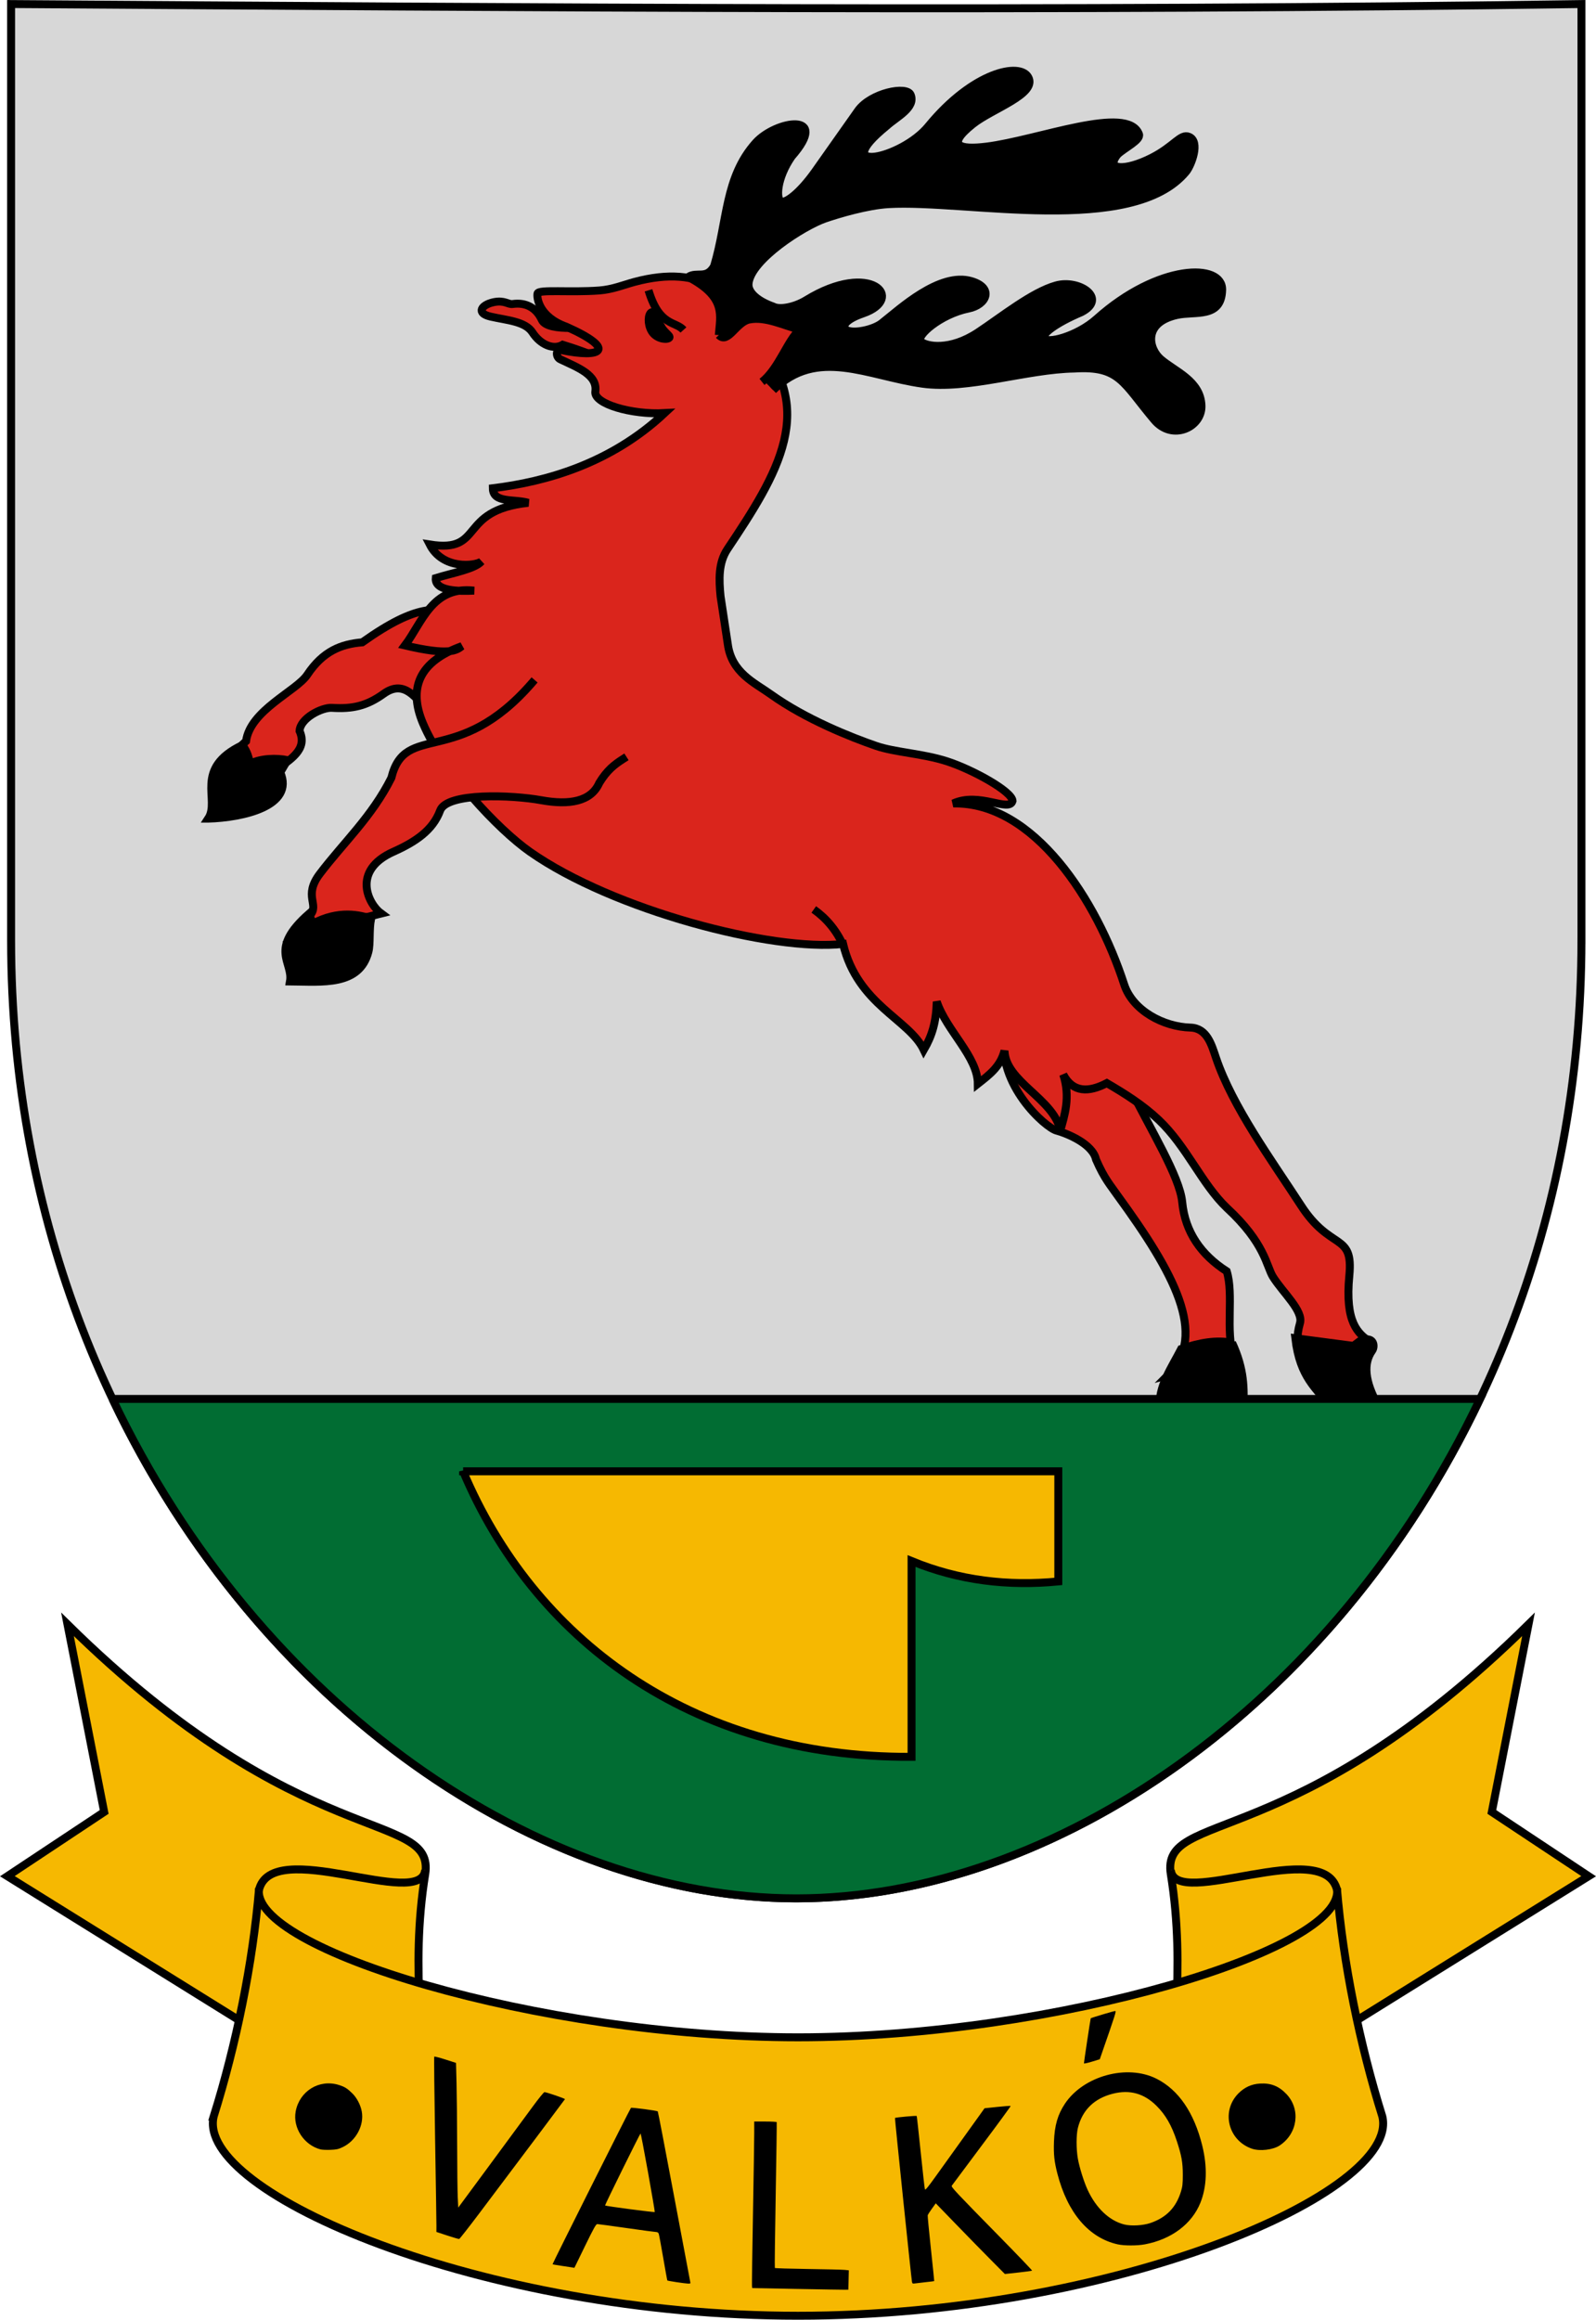 <?xml version="1.0" encoding="UTF-8" standalone="no"?>
<!-- Created with Inkscape (http://www.inkscape.org/) -->

<svg
   xmlns:dc="http://purl.org/dc/elements/1.1/"
   xmlns:cc="http://creativecommons.org/ns#"
   xmlns:rdf="http://www.w3.org/1999/02/22-rdf-syntax-ns#"
   xmlns:svg="http://www.w3.org/2000/svg"
   xmlns="http://www.w3.org/2000/svg"
   xmlns:sodipodi="http://sodipodi.sourceforge.net/DTD/sodipodi-0.dtd"
   xmlns:inkscape="http://www.inkscape.org/namespaces/inkscape"
   width="2008.75"
   height="2917.969"
   id="svg2"
   version="1.1"
   inkscape:version="0.48.5 r10040"
   sodipodi:docname="HUN Valkó Címer.svg">
  <sodipodi:namedview
     id="base"
     pagecolor="#ffffff"
     bordercolor="#666666"
     borderopacity="1.0"
     inkscape:pageopacity="0.0"
     inkscape:pageshadow="2"
     inkscape:zoom="0.097449825"
     inkscape:cx="1838.3202"
     inkscape:cy="959.96286"
     inkscape:document-units="px"
     inkscape:current-layer="layer2"
     showgrid="false"
     inkscape:window-width="1280"
     inkscape:window-height="972"
     inkscape:window-x="-8"
     inkscape:window-y="-8"
     inkscape:window-maximized="1"
     showguides="true"
     inkscape:guide-bbox="true"
     inkscape:snap-object-midpoints="true"
     inkscape:snap-center="true"
     inkscape:snap-global="false"
     inkscape:snap-to-guides="true"
     inkscape:object-nodes="false"
     inkscape:object-paths="true"
     showborder="true"
     fit-margin-top="0"
     fit-margin-left="0"
     fit-margin-right="0"
     fit-margin-bottom="0"
     inkscape:snap-nodes="true"
     inkscape:snap-intersection-paths="true"
     inkscape:snap-smooth-nodes="true">
    <sodipodi:guide
       orientation="1,0"
       position="3300.442,1764.751"
       id="guide20264" />
    <sodipodi:guide
       id="guide3111"
       position="1002.891,2977.313"
       orientation="1,0" />
  </sodipodi:namedview>
  <defs
     id="defs4">
    <clipPath
       clipPathUnits="userSpaceOnUse"
       id="clipPath24002">
      <path
         style="fill:none;stroke:#000000;stroke-width:2;stroke-linecap:round;stroke-miterlimit:4;stroke-dasharray:none;stroke-dashoffset:0"
         d="m 1665.972,698.809 394.727,-120.713 394.727,120.713 c -263.151,0 -526.303,0 -789.454,0 z"
         id="path24004"
         inkscape:connector-curvature="0"
         sodipodi:nodetypes="cccc" />
    </clipPath>
    <clipPath
       clipPathUnits="userSpaceOnUse"
       id="clipPath28558">
      <path
         style="fill:none;stroke:#000000;stroke-width:2;stroke-linecap:round;stroke-miterlimit:4;stroke-dasharray:none;stroke-dashoffset:0"
         d="m 2204.286,240.87 -48.942,-43.097 -100.905,-247.992 -100.905,247.992 -48.942,43.097 c 99.898,0 199.796,0 299.694,0 z"
         id="path28560"
         inkscape:connector-curvature="0"
         sodipodi:nodetypes="cccccc" />
    </clipPath>
    <clipPath
       id="clipPath28558-8"
       clipPathUnits="userSpaceOnUse">
      <path
         sodipodi:nodetypes="cccccc"
         inkscape:connector-curvature="0"
         id="path28560-2"
         d="m 2204.286,240.87 -48.942,-43.097 -100.905,-247.992 -100.905,247.992 -48.942,43.097 c 99.898,0 199.796,0 299.694,0 z"
         style="fill:none;stroke:#000000;stroke-width:2;stroke-linecap:round;stroke-miterlimit:4;stroke-dasharray:none;stroke-dashoffset:0" />
    </clipPath>
    <clipPath
       id="clipPath24002-4"
       clipPathUnits="userSpaceOnUse">
      <path
         sodipodi:nodetypes="cccc"
         inkscape:connector-curvature="0"
         id="path24004-8"
         d="m 1665.972,698.809 394.727,-120.713 394.727,120.713 c -263.151,0 -526.303,0 -789.454,0 z"
         style="fill:none;stroke:#000000;stroke-width:2;stroke-linecap:round;stroke-miterlimit:4;stroke-dasharray:none;stroke-dashoffset:0" />
    </clipPath>
  </defs>
  <g
     transform="translate(1141.309,321)"
     inkscape:label="RASZTER"
     id="layer2"
     inkscape:groupmode="layer"
     style="display:inline" />
  <g
     transform="translate(1141.309,321)"
     id="layer1"
     inkscape:groupmode="layer"
     inkscape:label="Layer 1">
    <path
       sodipodi:nodetypes="cccccc"
       inkscape:connector-curvature="0"
       id="path3021"
       d="m 849.133,861.46 0,-1177.372 c -658.969,9.498 -1317.514,4.325 -1976.468,0 l 0,1177.372 c 0,711.841 526.664,1205.49 988.234,1205.49 461.57,0 988.234,-493.649 988.234,-1205.49 z"
       style="fill:#d7d7d7;fill-opacity:1;stroke:#000000;stroke-width:10;stroke-linecap:butt;stroke-miterlimit:4;stroke-dasharray:none;stroke-dashoffset:0" />
    <g
       id="g3871"
       transform="translate(-4164,0)">
      <path
         sodipodi:nodetypes="cscccccsc"
         inkscape:connector-curvature="0"
         id="path3857"
         d="m 4286.789,979.763 c -9.609,63.876 51.965,117.712 65.491,121.354 14.054,3.784 45.703,16.956 49.886,36.467 10.85,24.904 18.615,32.843 27.21,45.351 70.704,97.085 114.055,175.294 63.491,225.846 l 82.538,-22.675 c -10.678,-33.436 0.392,-78.578 -8.721,-107.957 -32.274,-20.744 -52.423,-49.288 -56.049,-87.05 -3.077,-32.053 -39.798,-91.105 -65.677,-143.308"
         style="fill:#da251c;fill-opacity:1;stroke:#000000;stroke-width:10;stroke-linecap:butt;stroke-miterlimit:4;stroke-dasharray:none;stroke-dashoffset:0" />
      <path
         sodipodi:nodetypes="ccsssssc"
         inkscape:connector-curvature="0"
         id="path3848"
         d="m 3784.106,133.318 c -7.873,-5.82 -43.783,-17.918 -53.13,-20.66 -12.02,7.001 -28.341,-0.385 -38.095,-15.419 -9.188,-14.162 -32.012,-15.233 -52.607,-19.954 -19.083,-4.375 -11.672,-14.89 3.628,-18.14 13.914,-2.956 18.125,3.102 24.036,2.268 16.277,-2.299 29.507,4.287 36.734,20.036 7.247,15.791 63.548,9.723 78.967,3.734"
         style="fill:#da251c;fill-opacity:1;stroke:#000000;stroke-width:10;stroke-linecap:butt;stroke-miterlimit:4;stroke-dasharray:none;stroke-dashoffset:0" />
      <path
         sodipodi:nodetypes="ccscccccssc"
         inkscape:connector-curvature="0"
         id="path3846"
         d="m 3603.103,447.786 c -32.9,-1.846 -53.013,-11.517 -124.499,39.199 -26.745,2.211 -49.454,11.195 -69.191,40.819 -13.613,20.432 -71.855,44.545 -77.039,83.528 l -17.317,16.034 22.523,21.806 29.502,0 c 21.849,-14.828 43.042,-27.573 32.633,-50.667 0.785,-16.175 28.218,-29.909 40.793,-29.127 25.896,1.611 43.615,-2.253 65.107,-17.692 27.276,-19.594 41.696,8.787 55.798,20.523"
         style="fill:#da251c;fill-opacity:1;stroke:#000000;stroke-width:10;stroke-linecap:butt;stroke-miterlimit:4;stroke-dasharray:none;stroke-dashoffset:0" />
      <path
         sodipodi:nodetypes="csscsccccccccsscccccccccssscssscsccsssccssscsc"
         inkscape:connector-curvature="0"
         id="path3840"
         d="m 4658.85,1377.942 c -3.001,-7.488 -4.89,-17.543 0,-34.467 4.481,-15.508 -21.301,-38.184 -33.909,-58.235 -8.491,-13.504 -9.64,-42.12 -58.153,-86.887 -31.518,-30.008 -50.484,-77.363 -85.713,-110.656 -19.843,-18.752 -42.481,-32.949 -65.305,-46.258 -22.664,11.79 -42.741,12.263 -54.874,-10.884 9.502,28.864 1.32,52.327 -3.628,70.294 -8.396,-39.902 -69.119,-60.953 -70.294,-100.225 -5.279,20.157 -18.565,29.93 -33.559,41.723 -0.189,-34.142 -39.502,-66.947 -51.7,-103.4 -0.776,26.304 -5.983,42.837 -16.326,60.77 -18.641,-38.915 -83.248,-56.589 -101.586,-133.331 -88.709,9.894 -289.568,-42.584 -394.051,-115.886 -40.822,-28.64 -109.444,-101.784 -134.738,-161.661 -18.681,-44.224 -4.89,-77.725 48.979,-97.05 -6.752,5.371 -15.881,12.273 -71.654,-0.907 21.447,-28.375 34.328,-75.099 87.073,-68.933 -19.155,0.96 -49.782,0.819 -48.235,-15.768 20.975,-6.506 48.893,-11.277 57.464,-20.884 -7.553,5.613 -48.676,10.819 -65.092,-21.396 69.75,11.188 34.209,-42.834 124.052,-52.421 -17.919,-5.142 -44.481,0.741 -44.607,-18.326 66.981,-8.247 148.05,-30.786 216.241,-94.515 -41.812,2.343 -89.43,-11.736 -87.259,-27.024 2.983,-21.004 -21.568,-29.968 -44.095,-40.653 -6.072,-2.88 -5.473,-13.013 0.372,-11.768 53.35,11.361 70.451,-1.2 7.256,-29.21 -35.222,-12.547 -37.324,-37.137 -36.281,-41.723 1.266,-5.568 40.949,-1.102 77.881,-3.888 16.569,-1.25 31.071,-7.232 43.659,-10.624 88.179,-23.762 127.36,17.049 148.564,68.049 84.893,89.583 32.313,173.103 -31.106,268 -11.621,17.388 -10.651,38.625 -8.617,59.409 l 9.07,59.863 c 4.7,36.135 33.357,48.421 54.421,63.491 43.544,31.154 101.04,53.978 132.424,64.747 23.659,8.119 58.289,9.424 89.01,19.313 32.255,10.382 81.821,37.763 82.578,49.806 -4.071,14.954 -41.873,-11.764 -74.701,3.256 101.355,-2.188 180.741,121.515 215.125,227.497 10.819,33.347 49.947,53.477 83.445,54.421 20.869,0.588 26.607,21.542 32.199,38.095 20.81,61.602 70.515,129.512 106.574,185.031 37.82,58.98 66.549,33.78 61.223,88.887 -5.707,59.054 10.832,72.975 26.385,83.445"
         style="fill:#da251c;fill-opacity:1;stroke:#000000;stroke-width:10;stroke-linecap:butt;stroke-miterlimit:4;stroke-dasharray:none;stroke-dashoffset:0" />
      <path
         sodipodi:nodetypes="ccssscccscc"
         inkscape:connector-curvature="0"
         id="path3842"
         d="m 3806.978,633.703 c -10.911,6.991 -20.226,14.037 -30.068,30.22 -10.234,23.241 -37.412,28.159 -73.115,21.654 -36.223,-6.599 -118.657,-9.97 -127.14,12.979 -9.228,24.965 -31.12,39.468 -58.853,51.874 -53.379,23.877 -31.201,66.191 -15.393,77.68 l -110.727,27.502 20.937,-24.937 c 12.798,-13.892 -8.963,-24.09 12.675,-52.591 29.665,-39.072 65.554,-71.864 89.942,-120.575 17.492,-71.369 83.144,-11.387 177.014,-119.444"
         style="fill:#da251c;fill-opacity:1;stroke:#000000;stroke-width:10;stroke-linecap:square;stroke-miterlimit:4;stroke-dasharray:none;stroke-dashoffset:0" />
      <path
         sodipodi:nodetypes="cc"
         inkscape:connector-curvature="0"
         id="path3844"
         d="m 4046.921,822.979 c 15.684,11.073 28.354,25.914 37.199,45.536"
         style="fill:none;stroke:#000000;stroke-width:10;stroke-linecap:butt;stroke-miterlimit:4;stroke-dasharray:none;stroke-dashoffset:0" />
      <path
         sodipodi:nodetypes="cc"
         inkscape:connector-curvature="0"
         id="path3850"
         d="m 3838.91,44.178 c 13.749,45.667 33.733,38.503 43.99,49.886"
         style="fill:none;stroke:#000000;stroke-width:10;stroke-linecap:butt;stroke-miterlimit:4;stroke-dasharray:none;stroke-dashoffset:0" />
      <path
         sodipodi:nodetypes="ccssc"
         inkscape:connector-curvature="0"
         id="path3854"
         d="m 3854.527,89.494 c 5.401,9.228 13.8,12.656 9.808,14.93 -3.991,2.273 -16.141,0.263 -21.542,-8.965 -5.401,-9.228 -4.277,-21.273 -0.285,-23.546 3.991,-2.273 6.617,8.353 12.018,17.582 z"
         style="fill:#000000;stroke:#000000;stroke-width:10;stroke-linecap:butt;stroke-miterlimit:4;stroke-dasharray:none;stroke-dashoffset:0" />
      <path
         sodipodi:nodetypes="cccccc"
         inkscape:connector-curvature="0"
         id="path3859"
         d="m 3284.724,708.752 c 15.68,-23.791 -19.299,-62.816 43.083,-92.515 7.081,9.613 7.458,15.598 9.873,23.396 13.605,-6.98 33.21,-7.193 46.816,-4.535 l -9.07,15.419 c 18.42,42.439 -47.122,57.007 -90.701,58.235 z"
         style="fill:#000000;stroke:#000000;stroke-width:10;stroke-linecap:butt;stroke-miterlimit:4;stroke-dasharray:none;stroke-dashoffset:0" />
      <path
         sodipodi:nodetypes="ccsccc"
         inkscape:connector-curvature="0"
         id="path3861"
         d="m 3411.706,828.292 c -51.502,45.143 -19.616,60.7 -24.036,85.259 40.849,0.357 87.476,6.026 98.707,-37.339 2.606,-10.063 0.567,-27.535 3.332,-41.571 -13.396,-4.652 -40.891,-11.454 -73.468,6.349 z"
         style="fill:#000000;stroke:#000000;stroke-width:10;stroke-linecap:butt;stroke-miterlimit:4;stroke-dasharray:none;stroke-dashoffset:0" />
      <path
         sodipodi:nodetypes="ccccc"
         inkscape:connector-curvature="0"
         id="path3863"
         d="m 4573.474,1368.131 c -19.502,-4.001 -41.22,-0.25 -64.136,7.696 -12.356,24.049 -29.065,47.13 -26.937,74.397 l 105.182,0 c 0.986,-23.951 1.63,-48.107 -14.11,-82.094 z"
         style="fill:#000000;fill-opacity:1;stroke:#000000;stroke-width:10;stroke-linecap:butt;stroke-miterlimit:4;stroke-dasharray:none;stroke-dashoffset:0" />
      <path
         sodipodi:nodetypes="ccccccc"
         inkscape:connector-curvature="0"
         id="path3865"
         d="m 4653.002,1362.359 c 5.815,50.338 27.386,63.151 42.329,84.659 l 62.212,0.641 c -17.649,-31.288 -19.113,-54.007 -7.696,-69.908 3.59,-5.144 2.417,-19.71 -16.034,-11.544 l -7.696,5.772 z"
         style="fill:#000000;fill-opacity:1;stroke:#000000;stroke-width:10;stroke-linecap:butt;stroke-miterlimit:4;stroke-dasharray:none;stroke-dashoffset:0" />
      <path
         style="fill:#000000;stroke:#000000;stroke-width:10;stroke-linecap:butt;stroke-miterlimit:4;stroke-dasharray:none;stroke-dashoffset:0"
         d="m 3995.823,169.799 c 55.22,-54.637 118.975,-17.832 187.752,-8.163 57.085,8.025 131.248,-18.081 191.38,-19.047 57.188,-3.526 60.818,17.772 100.678,64.851 22.615,26.711 60.171,9.158 59.261,-18.131 -1.045,-31.338 -32.931,-42.784 -51.098,-58.325 -15.643,-13.382 -22.9,-45.927 19.954,-55.7 23.045,-5.255 56.18,4.732 57.142,-31.56 0.909,-34.314 -80.451,-33.01 -157.821,36.281 -24.97,22.363 -64.036,32.295 -66.693,23.901 -1.619,-5.114 14.071,-18.059 47.46,-32.25 33.359,-17.197 -2.833,-41.672 -31.836,-33.649 -30.347,8.395 -68.942,39.63 -98.588,59.232 -35.356,23.376 -64.725,17.542 -71.725,11.418 -7.38,-6.455 24.719,-34.533 59.934,-41.536 22.773,-4.529 32.678,-25.923 3.636,-34.511 -40.134,-11.868 -90.723,35.714 -111.571,51.93 -9.093,8.207 -32.373,13.749 -42.962,10.664 -9.128,-2.659 -8.826,-12.661 18.123,-21.921 54.446,-18.707 10.064,-66.856 -71.305,-16.861 -14.693,9.028 -33.711,12.614 -41.723,8.163 -18.147,-6.42 -31.979,-17.012 -31.014,-28.661 2.496,-30.128 69.395,-72.741 96.319,-81.995 17.135,-5.889 53.256,-16.6 79.817,-18.14 97.76,-5.669 307.248,40.586 374.597,-40.816 6.416,-7.755 18.256,-37.979 3.641,-43.897 -10.823,-4.383 -18.433,11.944 -47.178,26.478 -32.89,16.63 -59.08,15.84 -42.63,-4.349 9,-8.458 29.533,-18.105 26.838,-25.396 -13.917,-37.653 -127.161,7.598 -191.915,15.605 -33.841,4.185 -51.647,-0.853 -17.233,-28.303 24.336,-19.412 81.461,-37.743 69.84,-58.956 -10.504,-19.174 -69.601,-6.859 -125.807,61.677 -34.007,41.467 -127.22,60.488 -52.421,-0.454 12.232,-11.236 36.909,-22.918 30.18,-39.166 -4.827,-11.655 -49.745,-2.561 -66.007,19.666 l -54.421,77.096 c -19.896,27.919 -37.117,39.823 -42.574,37.509 -6.643,-2.816 -5.81,-29.082 13.178,-56.557 49.788,-56.733 -19.99,-45.629 -45.351,-17.21 -38.877,43.563 -35.169,98.132 -52.235,155.077 -9.645,17.182 -21.425,6.316 -32.653,13.605 49.075,25.699 40.184,49.211 38.63,73.096"
         id="path3869"
         inkscape:connector-curvature="0"
         sodipodi:nodetypes="cscssssssscssssscssscsssssscssssscsccscsccc" />
      <path
         sodipodi:nodetypes="cscc"
         inkscape:connector-curvature="0"
         id="path3867"
         d="m 3927.425,100.495 c 11.341,11.969 21.778,-16.224 38.115,-19.529 21.069,-4.263 44.403,8.014 63.842,12.645 -15.57,13.301 -26.139,48.6 -47.605,65.791"
         style="fill:#da251c;fill-opacity:1;stroke:#000000;stroke-width:10;stroke-linecap:butt;stroke-miterlimit:4;stroke-dasharray:none;stroke-dashoffset:0" />
    </g>
    <path
       style="fill:#016d33;fill-opacity:1;stroke:#000000;stroke-width:10;stroke-linecap:butt;stroke-miterlimit:4;stroke-dasharray:none;stroke-dashoffset:0"
       d="m -999.715,1438.688 c 184.313,387.573 538.339,628.25 860.625,628.25 322.284,0 676.28,-240.68 860.594,-628.25 l -1721.219,0 z"
       id="rect3023"
       inkscape:connector-curvature="0" />
    <g
       id="g3826"
       transform="translate(-2296.372,-644)">
      <path
         sodipodi:nodetypes="cccccc"
         inkscape:connector-curvature="0"
         id="path3803"
         d="m 1692.788,3011.425 -528.477,-328.374 121.858,-80.811 -46.178,-236.019 c 295.592,291.177 463.2,232.211 450.232,314.264 -19.599,122.001 0.847,221.12 2.565,330.94 z"
         style="fill:#f6b801;fill-opacity:1;stroke:#000000;stroke-width:10;stroke-linecap:butt;stroke-miterlimit:4;stroke-dasharray:none;stroke-dashoffset:0" />
      <path
         style="fill:#f6b801;fill-opacity:1;stroke:#000000;stroke-width:10;stroke-linecap:butt;stroke-miterlimit:4;stroke-dasharray:none;stroke-dashoffset:0"
         d="m 2626.087,3011.425 528.477,-328.374 -121.858,-80.811 46.178,-236.019 c -295.592,291.177 -463.2,232.211 -450.232,314.264 19.599,122.001 -0.847,221.12 -2.565,330.94 z"
         id="path3809"
         inkscape:connector-curvature="0"
         sodipodi:nodetypes="cccccc" />
      <path
         sodipodi:nodetypes="ccccccc"
         inkscape:connector-curvature="0"
         id="path3801"
         d="m 1423.984,2985.357 c 28.388,-90.759 49.274,-192.737 57.157,-286.914 -13.001,75.876 352.172,187.276 678.297,187.276 326.125,1e-4 691.298,-111.4 678.297,-187.276 7.883,94.177 28.769,196.154 57.157,286.914 22.679,95.69 -337.027,250.6 -735.453,250.6 -398.427,0 -758.132,-154.909 -735.453,-250.6 z"
         style="fill:#f6b801;fill-opacity:1;stroke:#000000;stroke-width:10;stroke-linecap:butt;stroke-miterlimit:4;stroke-dasharray:none;stroke-dashoffset:0" />
      <path
         sodipodi:nodetypes="cc"
         inkscape:connector-curvature="0"
         id="path3805"
         d="m 1480.842,2701.065 c 15.562,-69.435 203.906,25.177 209.381,-25.711"
         style="fill:#f6b801;fill-opacity:1;stroke:#000000;stroke-width:10;stroke-linecap:butt;stroke-miterlimit:4;stroke-dasharray:none;stroke-dashoffset:0" />
      <path
         style="fill:#f6b801;fill-opacity:1;stroke:#000000;stroke-width:10;stroke-linecap:butt;stroke-miterlimit:4;stroke-dasharray:none;stroke-dashoffset:0"
         d="m 2838.033,2701.065 c -15.562,-69.435 -203.906,25.177 -209.381,-25.711"
         id="path3811"
         inkscape:connector-curvature="0"
         sodipodi:nodetypes="cc" />
      <path
         inkscape:connector-curvature="0"
         id="path3824"
         d="m 2158.325,3202.253 -56.5,-1.094 -0.321,-2.8 c -0.177,-1.54 0.388,-42.04 1.254,-90 0.866,-47.96 1.573,-93.837 1.571,-101.95 l 0,-14.75 13.941,0 c 7.668,0 14.119,0.338 14.336,0.75 0.217,0.412 -0.342,41.7 -1.242,91.75 -0.9,50.05 -1.387,91.317 -1.083,91.704 0.305,0.387 19.003,0.968 41.551,1.29 22.548,0.323 43.373,0.828 46.277,1.122 l 5.28,0.535 -0.28,12.174 -0.28,12.174 -4,0.094 c -2.2,0.052 -29.425,-0.398 -60.5,-1 z m -151.728,-8.522 c -6.175,-0.932 -11.401,-1.892 -11.612,-2.134 -0.211,-0.241 -2.547,-13.039 -5.19,-28.439 -2.643,-15.4 -5.169,-29.012 -5.613,-30.25 -0.523,-1.457 -1.627,-2.25 -3.134,-2.25 -1.28,0 -18.053,-2.248 -37.275,-4.997 -19.221,-2.748 -35.851,-4.998 -36.955,-5 -1.637,0 -4.479,5.073 -15.41,27.512 l -13.403,27.515 -3.09,-0.528 c -1.699,-0.29 -7.791,-1.211 -13.537,-2.046 -5.746,-0.835 -10.631,-1.702 -10.856,-1.927 -0.392,-0.392 97.373,-195.305 98.671,-196.718 0.721,-0.785 32.723,3.446 33.738,4.461 0.365,0.365 9.59,48.266 20.5,106.446 10.909,58.18 20.082,106.794 20.384,108.032 0.488,2.001 0.188,2.237 -2.72,2.134 -1.798,-0.064 -8.322,-0.879 -14.497,-1.811 z m -35.903,-138.067 c -4.837,-26.953 -9.066,-49.005 -9.399,-49.005 -0.686,0 -45.16,90.143 -44.701,90.602 0.834,0.834 62.28,8.899 62.563,8.212 0.182,-0.442 -3.626,-22.857 -8.463,-49.809 z m 332.211,137.826 c -0.796,-3.718 -21.789,-205.956 -21.416,-206.318 0.745,-0.722 26.971,-3.105 27.354,-2.486 0.227,0.367 2.49,20.873 5.029,45.569 2.539,24.697 4.918,45.699 5.285,46.671 0.51,1.349 3.772,-2.568 13.743,-16.5 7.191,-10.048 21.334,-29.743 31.427,-43.768 10.094,-14.025 20.943,-29.14 24.11,-33.589 l 5.757,-8.089 16.188,-1.706 c 8.903,-0.938 16.418,-1.476 16.699,-1.195 0.281,0.281 -16.108,22.688 -36.42,49.794 -20.312,27.106 -37.278,49.855 -37.704,50.552 -0.953,1.564 4.944,7.843 59.764,63.635 23.043,23.451 41.652,42.882 41.355,43.179 -0.297,0.297 -8.125,1.37 -17.395,2.385 l -16.855,1.845 -17.526,-17.656 c -9.639,-9.711 -29.214,-29.718 -43.5,-44.46 l -25.974,-26.804 -4.908,6.804 c -2.7,3.742 -5.057,7.479 -5.239,8.304 -0.182,0.825 1.626,19.725 4.018,42 2.392,22.275 4.274,40.601 4.181,40.724 -0.092,0.123 -4.642,0.694 -10.11,1.269 -5.468,0.575 -11.612,1.298 -13.653,1.607 -3.291,0.499 -3.767,0.299 -4.21,-1.769 z m 258.92,-47.331 c -36.272,-8.103 -63.077,-39.458 -75.861,-88.738 -3.97,-15.305 -4.939,-24.333 -4.353,-40.563 0.732,-20.265 4.745,-34.098 13.831,-47.684 23.439,-35.044 78.259,-49.965 115.211,-31.358 27.775,13.986 47.398,42.702 57.637,84.342 6.567,26.707 5.735,51.584 -2.397,71.717 -10.809,26.761 -36.421,45.935 -69.819,52.271 -9.661,1.833 -26.076,1.839 -34.25,0.013 z m 41.31,-26.886 c 20.039,-6.953 32.144,-19.464 38.33,-39.615 1.92,-6.253 2.302,-9.744 2.3,-21 0,-15.377 -1.529,-24.023 -7.424,-42.037 -6.582,-20.113 -14.283,-33.473 -25.92,-44.963 -15.638,-15.442 -33.526,-20.349 -54.685,-15.001 -23.473,5.933 -38.353,20.466 -44.026,43.001 -2.159,8.577 -2.172,26.765 -0.027,38.789 1.956,10.964 7.534,28.816 12.146,38.871 10.625,23.163 27.366,39.063 46.142,43.823 8.727,2.212 23.861,1.36 33.165,-1.868 z m -885.06,15.813 -13.75,-4.541 0.03,-7.694 c 0.016,-4.231 -0.743,-53.697 -1.687,-109.923 -0.944,-56.226 -1.415,-102.532 -1.045,-102.901 0.369,-0.369 6.683,1.256 14.03,3.612 l 13.359,4.283 0.657,25.53 c 0.361,14.042 0.708,49.195 0.771,78.118 0.063,28.923 0.4,58.388 0.75,65.476 l 0.636,12.889 40.5,-54.85 c 22.275,-30.167 46.35,-62.84 53.5,-72.606 7.15,-9.766 13.674,-17.771 14.498,-17.789 2.35,-0.051 26.137,8.088 25.802,8.828 -0.284,0.626 -56.37,75.328 -108.22,144.139 -13.055,17.325 -24.263,31.605 -24.908,31.734 -0.645,0.129 -7.36,-1.809 -14.922,-4.306 z M 1558.606,3026.752 c -20.849,-5.361 -35.194,-27.159 -31.406,-47.722 4.733,-25.686 29.718,-41.057 54.269,-33.385 7.481,2.338 10.626,4.298 17.11,10.665 5.644,5.542 10.319,14.519 11.81,22.68 3.178,17.386 -7.226,36.871 -23.949,44.852 -5.547,2.647 -7.896,3.164 -15.574,3.428 -4.973,0.171 -10.491,-0.062 -12.261,-0.517 z m 1172.132,-0.917 c -30.136,-10.418 -39.088,-47.458 -16.846,-69.7 7.56,-7.56 16.376,-11.569 26.878,-12.225 13.754,-0.858 23.943,3.179 33.485,13.268 18.101,19.139 14.126,49.486 -8.452,64.525 -8.427,5.613 -25.098,7.577 -35.065,4.132 z m -211.413,-107.339 c 0,-1.71 8.23,-56.333 8.539,-56.676 0.613,-0.68 29.012,-9.16 30.679,-9.16 1.722,-7e-4 1.231,1.558 -17.353,55.089 l -1.94,5.59 -9.962,3.042 c -5.479,1.673 -9.962,2.625 -9.962,2.116 z"
         style="fill:#000000" />
    </g>
    <path
       style="fill:#f6b801;fill-opacity:1;stroke:#000000;stroke-width:10;stroke-linecap:butt;stroke-miterlimit:4;stroke-dasharray:none;stroke-dashoffset:0"
       d="m -558.402,1529.753 749.103,0 0,138.533 c -63.2,6.119 -124.929,-1.002 -184.71,-25.654 l 0,246.281 C -273.991,1890.359 -470.506,1738.112 -558.402,1529.753 z"
       id="path3836"
       inkscape:connector-curvature="0"
       sodipodi:nodetypes="cccccc" />
  </g>
</svg>
